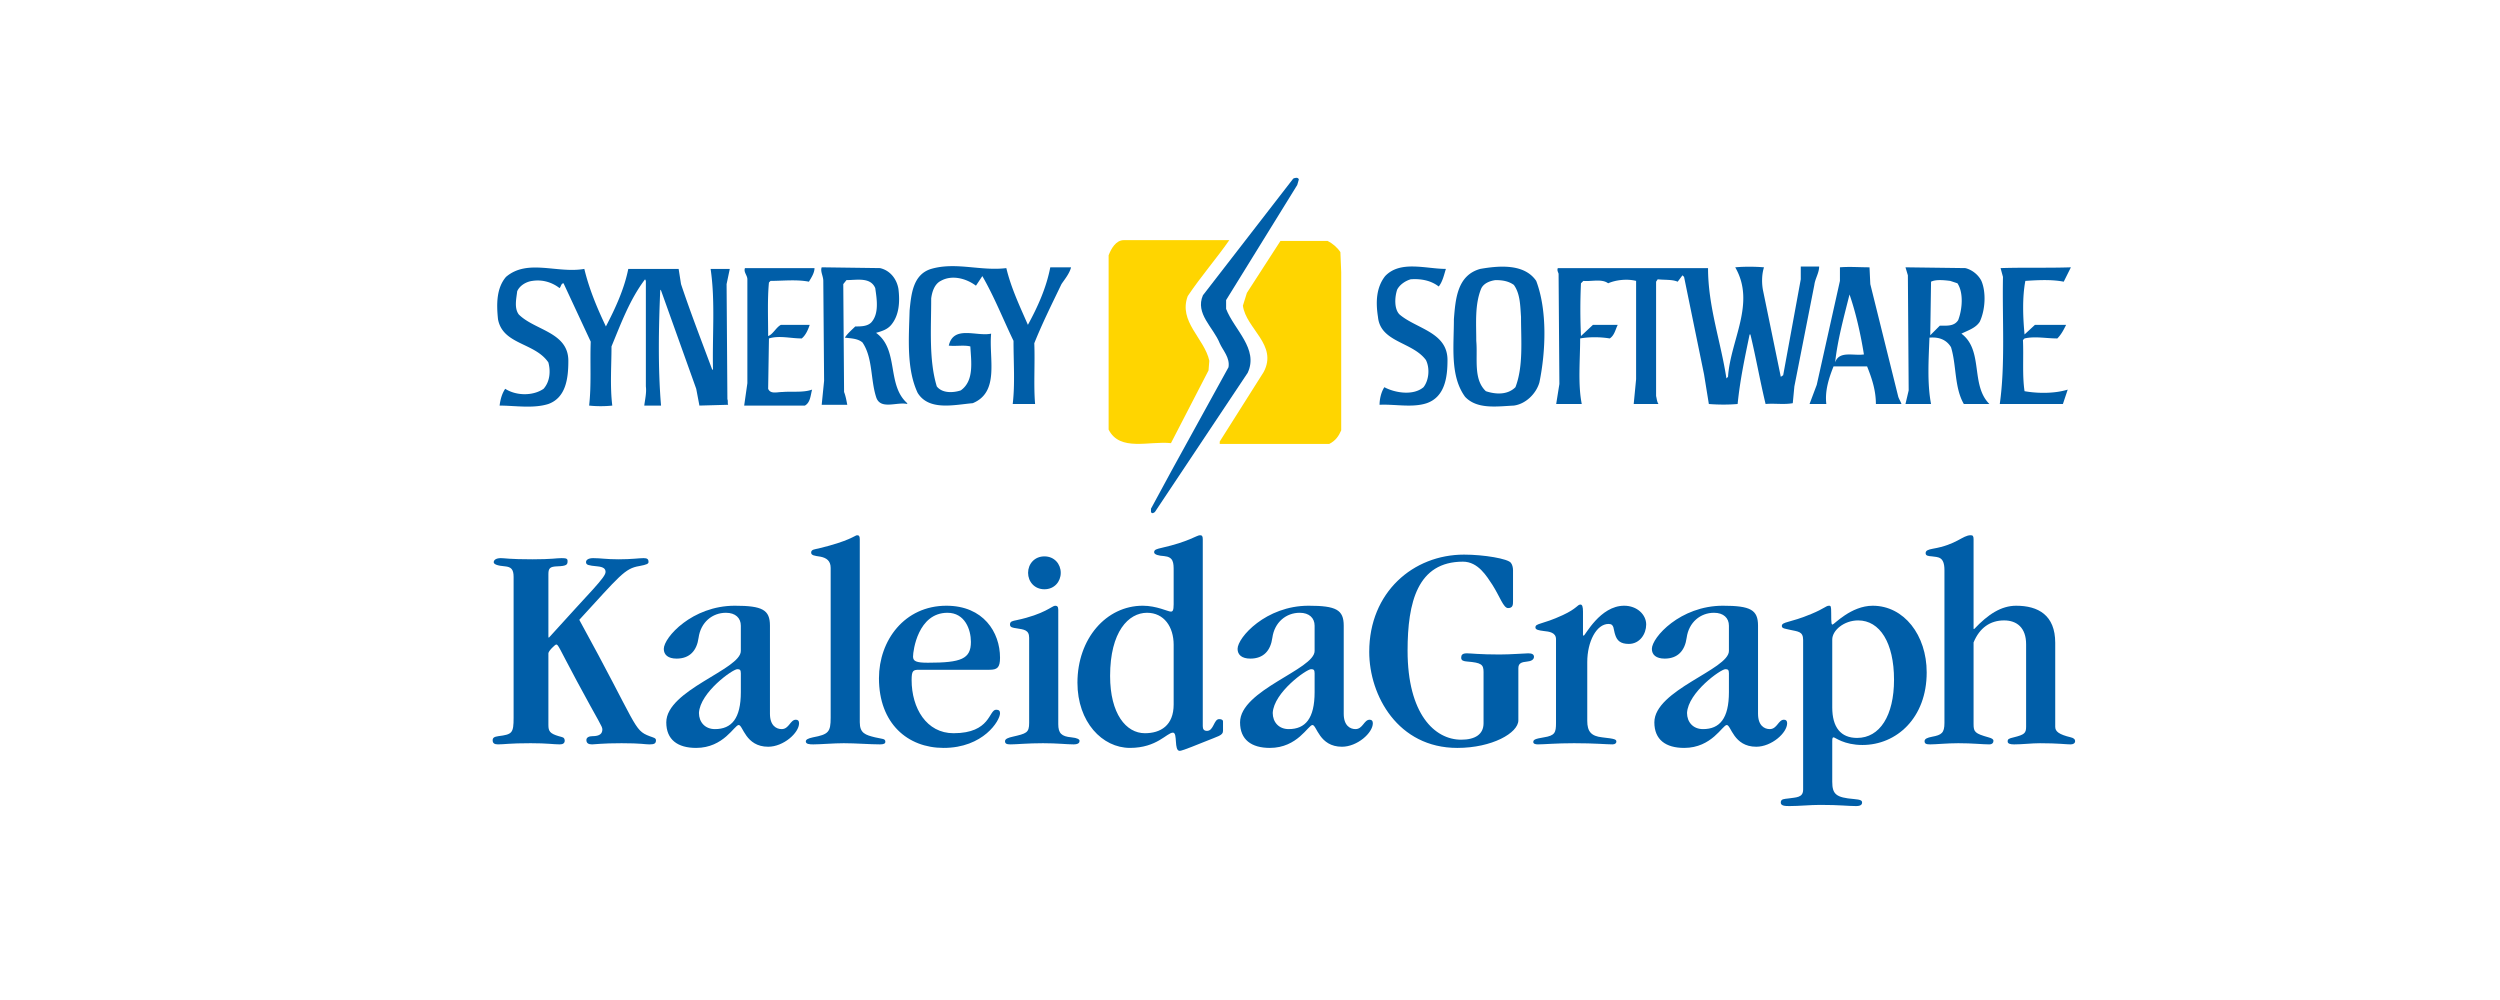 <?xml version="1.0" encoding="UTF-8"?>
<svg xmlns="http://www.w3.org/2000/svg" width="1200" height="480" xml:space="preserve">
  <path fill="none" d="M0 0h1200v480H0z"></path>
  <g fill="#005EA8">
    <path d="M263.231 347.999c0 2.961.681 4.09 4.942 5.361 1.876.561 2.727.42 2.896 2.109 0 1.273-.854 1.836-2.388 1.836-3.065 0-5.792-.563-13.971-.563-10.228 0-12.611.563-15.682.563-1.705 0-2.556-.563-2.556-1.973 0-1.27.851-1.692 2.728-1.973 6.646-.848 7.33-1.414 7.33-8.888V276.93c0-3.67-1.194-4.797-4.091-5.08-3.582-.28-5.454-.986-5.454-1.973 0-1.13 1.192-1.975 3.407-1.975 2.047 0 3.919.563 15.17.563 9.372 0 11.417-.563 13.974-.563 2.384 0 2.896.283 2.896 1.41 0 1.692-.342 2.396-5.113 2.537-3.238.143-4.09.85-4.09 3.667v30.459h.338c19.774-21.997 27.1-28.768 27.1-31.444 0-1.554-1.022-2.398-3.919-2.682-4.433-.422-5.282-.703-5.451-1.831-.174-1.271 1.19-2.116 3.404-2.116 3.752 0 6.137.563 12.271.563 6.308 0 9.714-.563 11.93-.563 1.705 0 2.385.425 2.385 1.833 0 .849-.68 1.27-4.426 1.974-6.99 1.131-9.376 4.654-28.805 25.807 28.119 51.188 25.904 52.877 33.742 55.843 1.873.703 3.065.845 3.065 1.973 0 1.689-1.019 1.973-3.236 1.973-2.044 0-3.751-.563-13.292-.563-9.374 0-12.783.563-14.146.563-1.703 0-2.725-.563-2.725-2.113 0-1.271 1.362-1.832 2.896-1.832 3.577 0 4.77-1.271 4.77-3.248 0-1.549-1.364-2.96-12.271-23.265-8.688-16.216-8.856-17.484-9.881-17.484-.509 0-3.75 3.102-3.75 4.229v34.407zM369.578 342.641c0 5.641 3.067 7.329 5.62 7.329 3.583 0 4.094-4.507 6.823-4.507 1.018 0 1.53.563 1.53 1.689 0 4.655-7.498 11.281-14.824 11.281-10.908 0-12.102-10.435-14.147-10.435-2.048 0-7.159 10.997-20.453 10.997-8.858 0-14.312-3.946-14.312-12.264 0-15.513 35.785-25.383 35.785-34.268v-12.127c0-3.665-2.552-6.204-7.155-6.204-6.479 0-12.102 4.513-13.123 11.983-.854 6.206-4.262 10.015-10.565 10.015-4.091 0-6.135-1.835-6.135-4.654 0-5.5 13.632-20.729 34.084-20.729 13.294 0 16.872 1.974 16.872 9.589v42.305zm-13.977-19.461c0-1.688-.509-1.973-1.703-1.973-2.216 0-17.895 11.141-18.402 21.012 0 4.37 2.894 7.751 7.666 7.751 8.011 0 12.439-5.075 12.439-17.765v-9.025zM412.697 346.732c0 5.214 2.727 6.062 7.329 7.188 3.577.846 4.938.563 4.938 2.117 0 .844-.682 1.268-2.555 1.268-4.77 0-11.59-.563-17.385-.563-4.94 0-11.243.563-14.655.563-1.875 0-3.578-.141-3.578-1.41 0-.846.853-1.411 3.413-1.975 7.496-1.408 8.515-2.539 8.515-9.448v-71.916c0-3.382-2.044-4.795-4.938-5.36-2.728-.42-4.433-.562-4.433-1.971 0-1.552 1.874-1.552 3.577-1.975 14.657-3.523 17.384-6.202 18.406-6.344 1.021 0 1.364.423 1.364 1.976v87.85z"></path>
    <path d="M441.158 321.491c-2.897 0-3.58.423-3.58 4.934 0 13.538 7.161 25.521 20.113 25.521 17.892 0 16.872-11.279 20.449-11.279 1.363 0 1.875.565 1.875 1.689 0 3.525-8.014 16.64-27.099 16.64-17.213 0-31.016-11.702-31.016-33.416 0-18.191 12.271-34.831 32.379-34.831 17.722 0 25.735 12.691 25.735 24.958 0 4.796-1.368 5.784-5.11 5.784h-33.746zm13.636-27.357c-14.147 0-16.533 18.189-16.533 21.011 0 2.256 1.534 2.96 7.155 2.96 16.021 0 20.622-1.834 20.622-10.011 0-5.922-2.893-13.96-11.244-13.96zM507.965 347.575c0 4.371 1.534 5.923 6.306 6.346 2.9.284 3.919.987 3.919 1.695 0 .844-.509 1.689-2.894 1.689-3.24 0-7.672-.563-14.655-.563-7.502 0-12.78.563-15.508.563-1.877 0-2.729-.283-2.729-1.552 0-1.126 1.702-1.69 3.579-2.113 6.647-1.552 8.009-1.833 8.009-6.629v-40.895c0-3.806-2.555-3.945-5.967-4.511-1.873-.282-3.235-.42-3.235-1.832 0-1.553 1.193-1.692 3.235-2.114 13.293-2.823 17.046-6.911 18.406-6.911 1.025 0 1.533.424 1.533 1.974v54.853zm-6.647-80.515c4.772 0 7.839 3.664 7.839 7.896 0 4.231-3.066 7.895-7.839 7.895-4.769 0-7.838-3.663-7.838-7.895 0-4.232 3.07-7.896 7.838-7.896zM577.331 348.563c0 1.406.511 2.256 2.042 2.256 3.239 0 3.239-5.64 5.796-5.64 1.025 0 1.876.283 1.876 1.127v4.513c0 2.256-2.385 2.541-8.864 5.219-10.393 4.229-11.419 4.371-11.926 4.371-2.898 0-.852-8.743-3.24-8.743-2.898 0-7.67 7.33-20.621 7.33-13.292 0-25.223-12.407-25.223-31.303 0-21.148 13.809-36.944 31.356-36.944 6.648 0 12.103 2.821 13.465 2.821.851 0 1.364-.422 1.364-3.524v-15.938c0-3.946 0-6.766-4.6-7.188-2.562-.143-4.774-.709-4.774-1.833 0-1.271 1.193-1.553 3.577-2.114 13.124-2.963 16.876-6.064 18.41-6.064 1.019 0 1.361.423 1.361 1.976v89.678zm-13.975-39.062c0-8.601-4.6-15.367-12.781-15.367-8.864 0-17.727 9.021-17.727 30.317 0 18.189 7.67 27.495 16.702 27.495 7.498 0 13.806-3.665 13.806-13.815v-28.63zM644.989 342.641c0 5.641 3.068 7.329 5.625 7.329 3.578 0 4.088-4.507 6.815-4.507 1.022 0 1.534.563 1.534 1.689 0 4.655-7.499 11.281-14.828 11.281-10.902 0-12.101-10.435-14.144-10.435-2.048 0-7.158 10.997-20.452 10.997-8.86 0-14.311-3.946-14.311-12.264 0-15.513 35.784-25.383 35.784-34.268v-12.127c0-3.665-2.555-6.204-7.155-6.204-6.478 0-12.101 4.513-13.125 11.983-.852 6.206-4.257 10.015-10.565 10.015-4.089 0-6.132-1.835-6.132-4.654 0-5.5 13.632-20.729 34.084-20.729 13.29 0 16.869 1.974 16.869 9.589v42.305zm-13.975-19.461c0-1.688-.508-1.973-1.705-1.973-2.215 0-17.893 11.141-18.401 21.012 0 4.37 2.896 7.751 7.665 7.751 8.014 0 12.441-5.075 12.441-17.765v-9.025zM712.109 322.617c0-3.666-1.021-4.513-7.839-5.078-1.702-.139-2.898-.421-2.898-1.832 0-1.268.515-2.114 2.729-2.114 1.875 0 6.138.563 15.679.563 5.454 0 12.271-.563 13.804-.563 1.878 0 2.729.563 2.729 1.689 0 1.411-1.533 2.118-3.24 2.257-2.897.284-4.258.848-4.258 3.243v24.964c0 6.062-12.611 13.25-29.313 13.25-28.459 0-42.266-25.099-42.266-46.107 0-28.628 21.132-46.679 45.504-46.679 9.542 0 21.132 1.978 22.494 3.951.683.846 1.021 2.257 1.021 3.527v14.804c0 1.692 0 3.385-2.384 3.385-2.217 0-3.922-5.5-7.5-11.141-2.728-4.088-6.816-11.138-14.145-11.138-21.812 0-26.585 19.461-26.585 42.725 0 30.317 12.949 42.727 25.73 42.727 6.647 0 10.737-2.537 10.737-7.897v-24.536zM761.883 346.025c0 5.078 1.869 7.335 7.154 7.896 6.307.707 6.818.987 6.818 2.117 0 .563-.512 1.268-1.877 1.268-2.895 0-8.349-.563-18.403-.563-8.862 0-14.314.563-17.384.563-1.193 0-2.214-.283-2.214-1.126 0-1.13.853-1.552 5.111-2.259 5.284-.846 5.795-2.255 5.795-6.909v-40.188c0-3.242-3.238-3.668-5.965-3.947-2.218-.283-3.921-.564-3.921-1.689 0-2.119 3.068-1.271 13.123-5.925 6.984-3.244 6.984-5.077 8.52-5.077.855 0 1.192 1.129 1.192 3.386v10.994c0 .427.172.568.341.568.686 0 7.84-14.384 19.428-14.384 6.138 0 10.566 4.229 10.566 9.025 0 4.512-3.063 9.307-8.347 9.307-4.091 0-5.626-1.692-6.478-4.231-1.021-2.819-.343-5.356-3.24-5.356-5.796 0-10.221 8.458-10.221 18.33v28.2zM843.856 342.641c0 5.641 3.065 7.329 5.624 7.329 3.58 0 4.088-4.507 6.815-4.507 1.023 0 1.534.563 1.534 1.689 0 4.655-7.496 11.281-14.827 11.281-10.906 0-12.097-10.435-14.146-10.435-2.04 0-7.153 10.997-20.447 10.997-8.864 0-14.318-3.946-14.318-12.264 0-15.513 35.79-25.383 35.79-34.268v-12.127c0-3.665-2.556-6.204-7.156-6.204-6.475 0-12.101 4.513-13.123 11.983-.854 6.206-4.262 10.015-10.567 10.015-4.088 0-6.137-1.835-6.137-4.654 0-5.5 13.634-20.729 34.09-20.729 13.286 0 16.868 1.974 16.868 9.589v42.305zm-13.974-19.461c0-1.688-.508-1.973-1.704-1.973-2.217 0-17.896 11.141-18.405 21.012 0 4.37 2.895 7.751 7.669 7.751 8.011 0 12.44-5.075 12.44-17.765v-9.025z"></path>
    <path d="M879.478 375.214c0 6.063 1.877 7.613 10.398 8.321 3.235.279 3.921.704 3.921 1.689 0 .986-.686 1.69-2.898 1.69-4.091 0-7.499-.562-17.214-.562-4.94 0-9.883.562-14.828.562-2.213 0-4.086-.138-4.086-1.69 0-1.834 1.701-1.689 3.748-1.974 3.578-.562 6.983-.283 6.983-4.229v-71.916c0-4.088-2.553-3.95-6.304-4.794-2.213-.563-3.919-.563-3.919-1.832 0-2.116 3.748-1.412 14.148-5.783 6.474-2.679 6.983-3.947 8.519-3.947.852 0 1.023.281 1.023 3.385 0 5.5.169 5.641.68 5.641.681 0 8.863-9.025 19.26-9.025 14.997 0 25.901 14.101 25.901 32.01 0 21.856-14.486 34.828-30.845 34.828-8.86 0-13.121-3.666-13.806-3.666-.511 0-.683.284-.683 1.833v19.459zm0-35.676c0 9.59 4.092 14.667 11.928 14.667 10.911 0 17.727-10.718 17.727-27.923 0-17.766-6.815-28.484-17.213-28.484-6.813 0-12.441 4.795-12.441 9.166v32.574z"></path>
    <path d="M972.532 309.222c0-7.897-4.433-11.424-10.564-11.424-6.647 0-11.761 3.526-14.655 10.577v39.2c0 3.807.678 4.514 7.153 6.346 1.536.426 2.386.846 2.386 1.695 0 .844-.511 1.689-2.045 1.689-3.235 0-7.836-.563-14.826-.563-5.455 0-10.734.563-13.46.563-1.877 0-2.728-.283-2.728-1.552 0-1.126 1.363-1.69 3.577-2.113 4.599-.847 5.963-1.833 5.963-6.629v-73.323c0-6.629-3.065-6.207-5.963-6.629-1.873-.141-3.068-.283-3.068-1.553 0-1.266 1.195-1.691 3.41-2.114 11.589-1.973 14.315-6.485 18.232-6.485 1.026 0 1.368.423 1.368 1.976v43.006h.338c6.648-7.052 12.95-11.14 20.11-11.14 10.565 0 18.746 4.513 18.746 17.768v40.33c0 2.257 1.704 3.666 7.495 5.074 1.198.284 2.049.846 2.049 1.833 0 .989-.851 1.552-2.218 1.552-2.044 0-5.962-.563-14.655-.563-4.089 0-8.348.563-12.441.563-2.042 0-3.063-.424-3.063-1.41 0-1.129.509-1.411 2.895-1.975 5.11-1.268 5.964-1.975 5.964-5.074v-39.625z"></path>
  </g>
  <g fill-rule="evenodd" clip-rule="evenodd">
    <path fill="#005EA8" d="m623.446 86.109-.77 2.685-34.143 55.245v4.222c3.835 9.974 15.729 19.18 10.355 30.688l-44.503 66.755c-.381.387-1.53 1.155-1.914 0v-1.53l9.973-18.417 27.24-49.491c.769-4.6-2.69-8.055-4.22-11.511-3.065-7.673-11.892-14.192-8.059-23.017l43.354-56.016c.766-.383 2.303-.763 2.687.387z"></path>
    <path fill="#FFD500" d="M590.065 115.267c-6.138 8.82-13.808 17.645-19.948 26.85-4.6 12.281 8.063 20.337 10.357 31.076l-.38 4.607-18.034 34.912c-10.357-1.154-24.55 4.218-29.921-6.524v-83.631c1.149-3.07 3.457-7.291 7.285-7.291h50.641v.001zM637.256 115.647c2.299 1.154 4.603 3.069 6.134 5.372l.389 9.595v75.958c-1.155 2.684-2.686 4.986-5.758 6.521h-52.555v-1.149l21.1-33.38c6.907-13.042-8.438-20.713-9.975-31.841l1.918-6.136 16.111-24.94h22.636z"></path>
    <path fill="#005EA8" d="M483.037 128.693c2.299 9.594 6.516 18.414 10.355 27.235 4.606-8.436 8.823-17.641 10.742-27.618h9.975c-.769 3.067-3.067 5.75-4.605 8.059-4.603 9.59-9.206 18.793-13.044 28.385.385 9.979-.38 19.952.385 29.162h-10.744c1.153-9.595.385-19.955.385-30.313-4.986-10.354-9.208-21.099-14.96-31.077l-3.07 4.607c-4.602-3.453-11.511-5.372-16.88-2.304-3.068 1.54-4.222 5.374-4.602 8.441 0 14.581-1.154 29.541 2.683 42.204 2.69 3.449 8.057 3.068 11.51 1.919 6.521-4.605 4.988-13.815 4.602-21.103-3.067-.769-6.9 0-10.354-.386 2.299-9.978 13.422-4.22 20.333-5.754-1.153 11.894 4.218 28.007-8.828 33.379-8.825.765-21.1 3.832-26.466-4.987-5.371-11.509-4.222-26.089-3.842-39.517.773-7.674 1.534-17.265 10.362-19.951 11.893-3.449 23.783 1.151 36.063-.381zM280.474 129.075c2.303 9.593 6.141 18.798 10.357 27.622 4.606-8.824 8.826-18.029 10.744-27.622h24.17l1.146 7.294c4.606 13.812 9.976 27.622 14.962 41.046h.389c-.389-16.115 1.149-32.99-1.153-48.34h9.208l-1.534 7.294.385 55.241c.38.767 0 1.92.38 2.685l-13.81.384-1.532-8.055-16.883-47.187-.382-.388c-.765 18.032-1.151 37.602.382 55.629h-8.057c.385-3.068 1.154-6.136.766-9.204V134.83l-.381-.769c-7.289 9.595-11.511 21.102-16.111 32.23 0 9.204-.769 19.184.383 28.388-3.45.386-7.672.386-11.125 0 1.149-9.973.381-20.332.77-30.688L270.5 135.979c-1.153 0-1.153 1.539-1.918 2.308-3.453-2.687-8.055-4.226-13.043-3.457-3.072.386-6.141 2.304-7.29 4.989-.38 3.453-1.529 8.055.77 11.127 7.67 7.67 23.785 8.439 23.785 22.248 0 8.438-1.149 17.652-9.593 20.723-7.288 2.302-16.111.763-23.403.763.387-3.068 1.154-5.755 2.688-8.055 5.374 3.453 13.428 3.453 18.417 0 3.067-3.452 3.452-8.444 2.299-12.663-6.522-9.588-21.869-8.438-24.166-20.712-.767-7.29-.767-14.962 3.835-20.337 10.354-8.826 24.545-1.536 37.593-3.838zM422.423 128.693c4.982 1.151 8.051 5.368 8.824 9.975.763 6.137.38 12.663-3.457 17.26-1.919 2.307-4.606 3.069-7.285 3.838 11.122 8.056 4.981 24.94 14.959 33.765v.386c-4.99-1.153-13.041 3.068-14.959-3.457-2.688-8.44-1.539-18.794-6.525-26.086-2.299-1.919-5.369-1.919-8.441-2.299 1.154-1.923 3.455-3.84 4.989-5.377 2.684 0 5.756 0 7.67-1.918 3.837-4.218 2.688-11.124 1.918-16.493-2.299-5.375-8.821-3.836-13.808-3.836l-1.538 1.918.385 51.789c.769 1.919 1.153 4.219 1.538 6.137h-12.28l1.153-11.507-.385-47.958c0-2.303-1.531-4.605-.769-6.52l28.011.383zM390.961 128.693c0 2.3-1.533 4.608-2.688 6.522-5.756-1.155-12.656-.386-18.414-.386l-.765.771c-.77 8.055-.385 16.881-.385 25.7 2.303-.763 3.837-4.219 6.138-5.372h13.807c-.761 2.307-1.915 4.996-3.833 6.526-5.371 0-10.738-1.53-15.727 0l-.385 24.17c1.149 2.684 4.218 1.534 6.907 1.534 4.602-.384 9.969.385 14.19-1.152-.765 2.687-.765 6.137-3.452 7.673h-29.152l1.534-10.742v-49.876c0-1.913-1.923-3.446-1.154-5.368h33.379zM694.033 129.075c-.766 2.302-1.534 6.14-3.453 8.442-3.454-2.688-8.057-3.836-13.428-3.457-2.688.769-5.371 2.689-6.521 4.989-1.153 3.456-1.536 9.211 1.149 11.896 8.057 6.906 23.019 8.439 23.019 21.866 0 8.058-1.151 17.647-9.971 20.719-6.907 2.299-15.351.386-22.639.765 0-2.685.768-6.137 2.306-8.439 4.982 2.688 13.811 4.222 18.795 0 2.683-3.45 3.072-9.204 1.151-13.044-6.521-8.82-21.869-8.438-23.015-20.717-1.155-7.29-.771-14.194 3.448-19.568 7.29-7.671 19.568-3.452 29.159-3.452zM846.723 128.31c-1.149 3.452-1.149 8.059-.385 11.508l8.441 41.051 1.146-.767 8.443-46.042v-6.136h8.822c0 3.068-1.919 5.756-2.304 8.825l-9.588 48.725-.768 8.056c-4.22.765-8.825 0-13.045.386-2.688-11.128-4.603-22.251-7.29-33.379h-.382c-2.302 11.128-4.604 21.868-5.75 33.379-4.228.379-9.214.379-13.816 0l-2.299-14.198-9.593-46.806-.767-.765-2.304 3.068c-2.686-1.155-6.14-.765-9.59-1.155l-.768 1.155v54.862c.383 1.533.383 2.686 1.149 3.839h-11.894l1.149-11.897V134.83c-4.598-1.148-9.971-.379-13.421 1.149-3.07-2.298-8.062-.764-11.895-1.149l-1.149 1.149a274.847 274.847 0 0 0 0 25.321l5.752-5.372h11.897c-1.155 2.307-1.54 4.996-3.841 6.526-4.603-.769-9.976-.769-14.197 0 0 10.357-1.145 21.867.77 31.462h-12.274l1.534-9.595-.385-52.944c-.38-1.152-.767-1.533-.38-2.684h72.118c0 18.414 6.141 35.298 8.824 52.939l.769-.763c1.149-17.646 13.428-35.296 3.455-52.559 4.227-.385 9.213-.385 13.816 0zM990.588 135.215c-5.762-1.155-12.663-.765-18.418-.386-1.536 8.061-1.152 17.652-.385 25.708l4.99-4.609h14.962c-1.149 2.307-2.303 4.609-4.224 6.526-5.367 0-10.738-1.154-15.729 0l-.768.769c.387 8.056-.384 16.88.768 24.552 6.522 1.149 14.579 1.149 20.717-.769l-2.303 6.91H959.89c2.688-18.805 1.149-40.667 1.538-61.004l-1.154-4.219c11.129-.383 22.252 0 33.761-.383l-3.447 6.905zM737.382 134.83c5.373 14.197 4.606 33.761 1.538 48.723-1.538 5.371-6.521 10.363-12.28 11.126-8.055.386-17.647 1.92-23.4-4.22-7.286-9.977-5.371-24.168-5.371-37.21.769-9.594 1.538-21.102 12.66-24.174 8.825-1.532 21.104-2.684 26.853 5.755zm-19.564-.379c-2.686.379-5.756 1.528-6.903 4.217-3.067 7.671-2.305 16.494-2.305 24.936.767 8.441-1.53 18.415 4.605 24.171 4.603 1.533 10.355 1.918 14.197-1.919 3.833-9.975 2.679-22.252 2.679-33.761-.384-5.371-.384-11.126-3.452-15.345-2.683-1.92-5.75-2.299-8.821-2.299zM943.396 128.693c3.072.767 6.138 3.069 7.677 6.137 2.303 5.374 1.918 13.812-.771 19.569-1.917 3.068-5.752 4.217-8.819 5.753 10.74 8.059 4.217 24.555 13.421 33.765h-12.271c-4.606-8.061-3.453-18.421-6.141-27.243-2.301-3.834-6.138-4.987-10.357-4.599-.387 10.354-1.151 21.862.77 31.842h-12.278l1.533-6.522-.382-55.246-1.151-3.837 28.769.381zm-7.291 6.137c-3.065-.379-6.904-.769-9.203.386l-.383 25.708 4.598-4.606c3.455 0 6.907.38 8.826-2.688 1.918-4.988 2.688-13.042-.381-17.651l-3.457-1.149zM897.743 136.369l13.426 54.09c.385 1.151 1.153 2.304 1.538 3.457h-12.28c0-6.522-1.914-12.284-4.218-18.035h-16.115c-2.299 5.751-4.217 11.894-3.45 18.035h-8.059l3.457-9.21 11.124-49.876v-6.52c4.604-.385 9.208 0 14.197 0l.38 8.059zm-9.972 4.984c-2.684 10.742-5.754 21.87-6.907 32.608 1.923-5.751 8.823-3.066 13.816-3.835-1.54-9.589-3.844-19.945-6.909-28.773z"></path>
  </g>
</svg>

